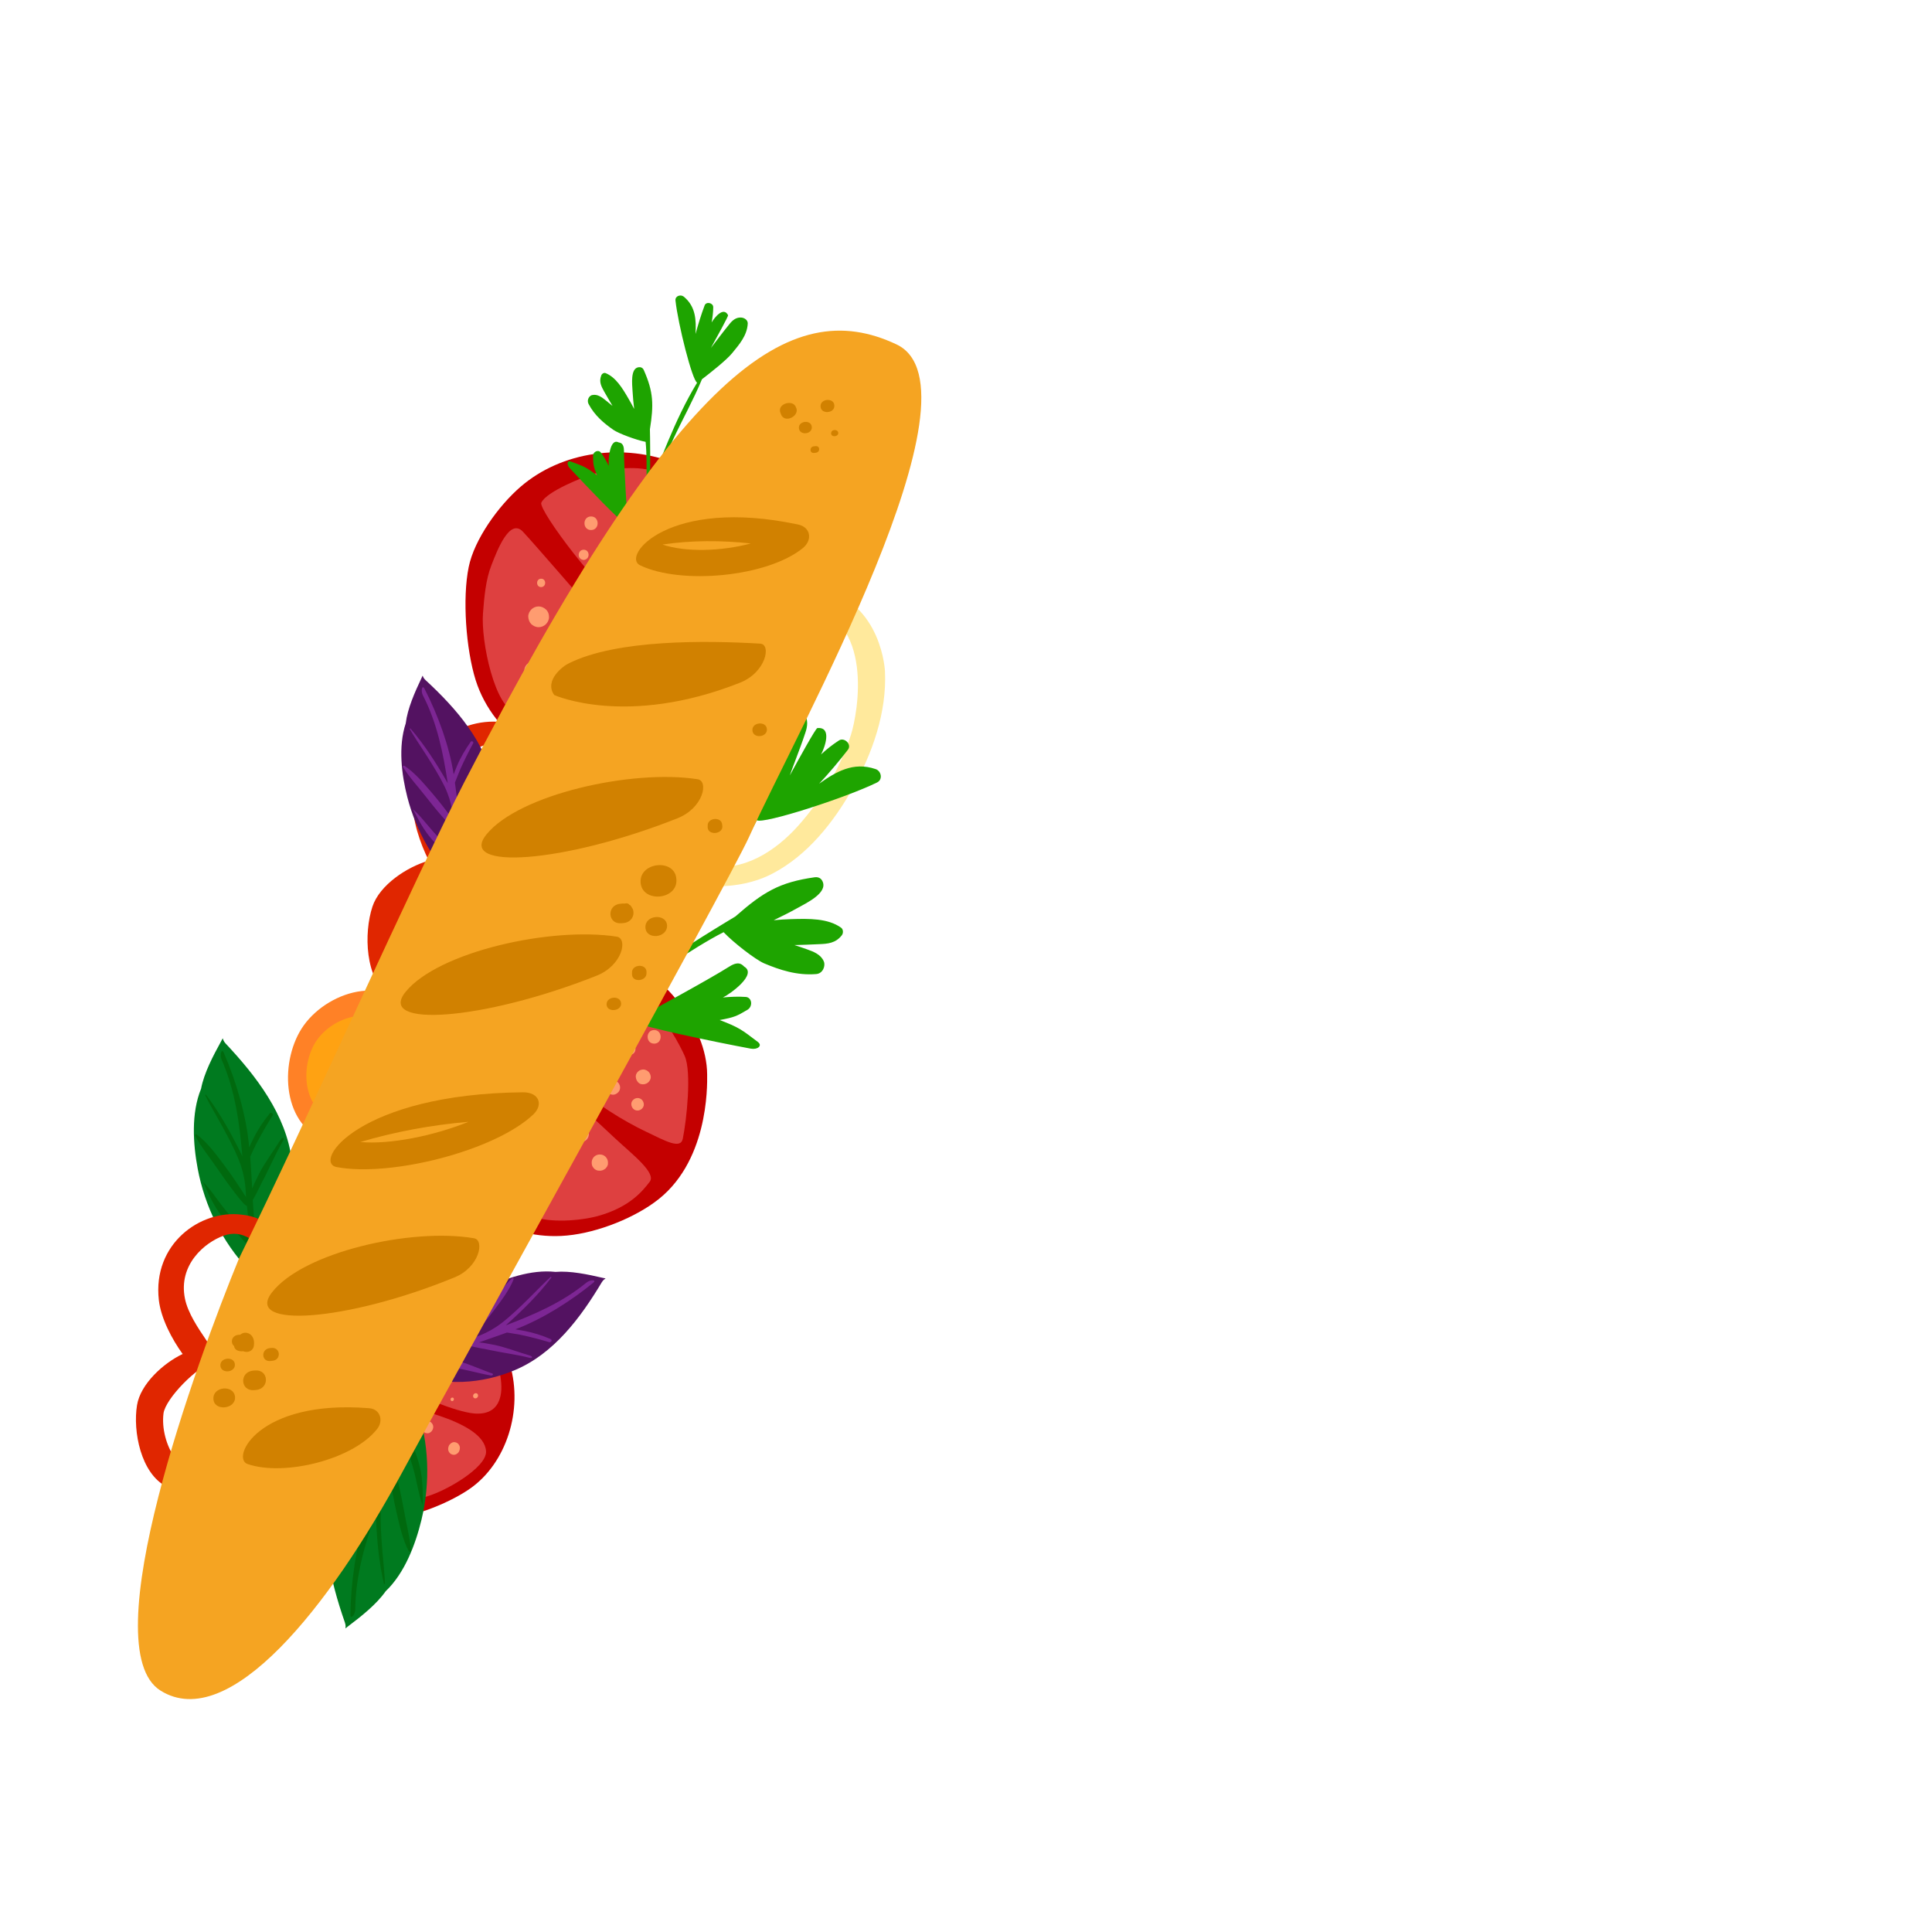 <svg width="900" height="900" viewBox="0 0 900 900" fill="none" xmlns="http://www.w3.org/2000/svg">
<path d="M296.833 393.334C287.667 387.917 276.917 384.667 264.333 386.167C264.333 386 264.25 385.833 264.25 385.667C263.583 375.667 260.75 361.584 256.25 352.584C251.917 344.084 248.667 340.25 239.417 337.5C219.667 331.75 193.667 344.667 192.333 372.75C191.917 381.833 195.667 392.75 199.75 400.917C189.583 403.834 176.833 412.25 173.5 422.333C169.417 434.667 170 456.083 181.583 464.417C217.5 490.333 238.5 454.917 239.417 438.5C249.417 457 267.917 457.334 270.75 458.084C279.917 460.334 288.75 457 296.5 451.25C319.333 434.417 312.417 402.584 296.833 393.334ZM239.083 420.417C239.083 420.417 223.5 460.333 205.75 460.083C189 464.75 181.583 442.334 185.75 428.334C187.833 421.25 206 407.917 214.333 407.167C220.5 406.584 205.917 388.583 205.25 374.083C204.5 356.833 219.417 348.167 228.917 346.334C249.083 342.417 255 377 254.083 391C253.917 393.167 251.833 396.917 254.083 397.167C264.333 398.334 285.083 397.083 292.667 404.417C299 410.417 297.417 422.417 294.667 431C291.75 440 282 446.834 273 445.584C257.917 443.667 239.083 420.417 239.083 420.417Z" fill="#E02600"/>
<path d="M167.833 599C150.833 604.5 136.083 626.667 133.75 646.833C131.417 666.833 139.167 687 153.917 697.5C161.833 703.167 174.583 707.917 183.75 707.083C194.25 706.167 210.25 699.667 219.25 693.25C235.917 681.417 243.75 656.917 237.583 635.75C234.25 624.417 225.917 611.833 217.583 604.667C199.25 588.583 172.167 597.583 167.833 599Z" fill="#C40000"/>
<path d="M138.083 652.083C137.417 659.417 140.417 667.667 143.667 673.5C145.583 676.917 153.333 688.167 157.333 688.75C160 689.167 182.75 657.167 181 653.583C179 649.417 158.5 642.333 150.5 641.917C144 641.583 138.75 644.167 138.083 652.083Z" fill="#DE4040"/>
<path d="M192.583 600.917C185.75 601.583 168.583 604.917 163.5 609.333C160.5 611.917 150.75 621.917 150.5 626.333C150.333 629.25 180.833 645.667 184 643.25C187.667 640.5 192.083 623.833 193.583 615.25C194.917 607.333 196.667 600.583 192.583 600.917Z" fill="#DE4040"/>
<path d="M233.417 648.75C234.333 641.417 230.667 630.166 227.417 624.25C221.417 613.25 214.5 610.166 210.667 608.583C206.917 607 202.667 618 198.583 626.25C193.75 636 189.583 643.667 190.5 645.583C192.333 649.833 212.583 657.666 220.583 658.416C227.167 659.083 232.417 656.667 233.417 648.75Z" fill="#DE4040"/>
<path d="M189.25 658.167C187.667 660.5 170.667 687.667 168.167 692.083C164.75 698.083 176.5 698.917 181.25 699.417C186.5 699.917 192.167 698.583 197.333 697.5C206.417 695.5 227.083 683.667 226.417 675.917C225.833 668.583 215.833 663.25 204.083 659.333C201 658.25 191.25 655.167 189.25 658.167Z" fill="#DE4040"/>
<path d="M181.583 681.167C182 683 184.667 682.167 184.25 680.333C183.833 678.417 181.167 679.25 181.583 681.167Z" fill="#FF9C70"/>
<path d="M186.417 668.917C186.75 670.417 189 669.75 188.667 668.167C188.25 666.667 186.083 667.333 186.417 668.917Z" fill="#FF9C70"/>
<path d="M191.083 676.333C190.667 677.25 190.5 678.167 190.75 679.167C191 680.083 191.583 680.917 192.333 681.333C193.083 681.75 194.083 681.917 194.917 681.667C195.75 681.333 196.583 680.75 197 679.917C197.417 679 197.583 678.083 197.333 677.083C197.083 676.167 196.5 675.333 195.75 674.917C195 674.5 194 674.333 193.167 674.583C192.333 674.917 191.5 675.5 191.083 676.333Z" fill="#FF9C70"/>
<path d="M209.167 673.333C208.833 674.083 208.667 674.833 208.833 675.583C209 676.333 209.5 677 210.083 677.333C210.667 677.667 211.5 677.833 212.167 677.583C212.833 677.333 213.5 676.833 213.833 676.167C214.167 675.417 214.333 674.667 214.167 673.917C214 673.167 213.5 672.5 212.917 672.167C212.333 671.833 211.5 671.667 210.833 671.917C210.167 672.167 209.583 672.667 209.167 673.333Z" fill="#FF9C70"/>
<path d="M196.667 665.667C196.833 666.333 197.333 667 197.833 667.333C198.417 667.667 199.167 667.75 199.833 667.583C201.167 667.083 202.083 665.584 201.75 664.084C201.583 663.417 201.083 662.75 200.583 662.417C200 662.084 199.25 662 198.583 662.167C197.167 662.667 196.25 664.167 196.667 665.667Z" fill="#FF9C70"/>
<path d="M192.833 649.5C193.667 652.833 198.583 651.333 197.75 647.916C196.917 644.583 192 646.083 192.833 649.5Z" fill="#FF9C70"/>
<path d="M209.917 652.083C210.167 653.166 211.667 652.667 211.417 651.583C211.167 650.583 209.667 651.083 209.917 652.083Z" fill="#FF9C70"/>
<path d="M220.417 650.583C220.75 652.083 223 651.417 222.667 649.833C222.333 648.333 220.083 649 220.417 650.583Z" fill="#FF9C70"/>
<path d="M208.417 643.167C208.833 644.917 211.417 644.083 211 642.333C210.583 640.583 208 641.417 208.417 643.167Z" fill="#FF9C70"/>
<path d="M197.417 640.417C197.583 641.167 198.083 641.833 198.75 642.25C199.333 642.583 200.25 642.75 200.917 642.5C202.417 641.917 203.333 640.333 203 638.667C202.833 637.917 202.333 637.25 201.667 636.833C201.083 636.5 200.167 636.333 199.5 636.583C198 637.167 197 638.833 197.417 640.417Z" fill="#FF9C70"/>
<path d="M207 626.667C206 627.334 205.417 628.667 205.5 629.917C205.667 631.084 206.25 632 207.25 632.417C207.75 632.667 208.25 632.667 208.75 632.583C209.333 632.5 210.083 632.167 210.5 631.667C210.5 631.667 210.5 631.584 210.583 631.584C210.917 631.167 211.167 630.75 211.333 630.167C211.417 629.75 211.5 629.334 211.417 628.917C211.333 627.917 210.833 627.167 210 626.584C210 626.584 209.917 626.583 209.917 626.5C209.667 626.417 209.417 626.334 209.25 626.167L208.5 626.083C208.083 626.25 207.417 626.417 207 626.667Z" fill="#FF9C70"/>
<path d="M179.75 630.416C179.667 630.416 179.667 630.5 179.583 630.5C178.917 630.916 178.5 631.666 178.417 632.416C178.333 632.75 178.333 633.083 178.417 633.416C178.5 633.833 178.75 634.25 179 634.583C179 634.666 179.083 634.666 179.083 634.75C179.25 634.916 179.417 635 179.583 635.166C179.75 635.25 180 635.333 180.167 635.416C180.583 635.5 181.083 635.5 181.5 635.416C182.5 635.083 183.25 634.166 183.417 633.083C183.583 632.083 183.167 631.166 182.5 630.583C181.75 629.916 180.667 629.833 179.75 630.416Z" fill="#FF9C70"/>
<path d="M163.917 631.417C164.583 634.25 168.667 632.917 168 630.083C167.333 627.333 163.167 628.667 163.917 631.417Z" fill="#FF9C70"/>
<path d="M157.083 623.75C157.833 627 162.583 625.5 161.833 622.25C161.083 619 156.333 620.5 157.083 623.75Z" fill="#FF9C70"/>
<path d="M172.333 621.083C172.25 621.167 172.25 621.25 172.167 621.333C172.083 621.583 172 621.833 171.917 622C171.917 622.25 171.833 622.5 171.833 622.75C171.833 623.417 172.083 624 172.417 624.5C173 625.333 174.167 625.833 175.167 625.417C176.083 625.083 176.833 624.333 177.083 623.333C177.25 622.667 177.167 622.083 177 621.5C176.833 621 176.417 620.417 175.917 620.167C175.833 620.167 175.75 620.083 175.667 620.083C175.083 619.833 174.5 619.667 173.833 619.917C173.083 620.167 172.667 620.5 172.333 621.083Z" fill="#FF9C70"/>
<path d="M182.417 622.417C182.75 623.667 184 624.5 185.167 624.083C186.333 623.667 187.167 622.333 186.833 621C186.5 619.75 185.25 618.917 184.083 619.333C182.917 619.833 182.083 621.167 182.417 622.417Z" fill="#FF9C70"/>
<path d="M182.75 642.833C183.333 645.333 187 644.167 186.417 641.667C185.75 639.167 182.083 640.333 182.75 642.833Z" fill="#FF9C70"/>
<path d="M175.5 659.917C176.25 663 180.75 661.583 180 658.5C179.25 655.333 174.75 656.75 175.5 659.917Z" fill="#FF9C70"/>
<path d="M168.917 669.583C169.417 671.583 172 671.083 172.25 669.167C172.25 669.083 172.25 669 172.25 668.917C172.25 668.833 172.25 668.75 172.25 668.583V668.5V668.417C172.25 668.333 172.167 668.25 172.167 668.167C172.167 668.083 172.083 668.083 172.083 668C170.917 666.417 168.417 667.583 168.917 669.583Z" fill="#FF9C70"/>
<path d="M157.667 670.417C158.417 673.417 162.75 672 162 669C161.333 666.083 156.917 667.417 157.667 670.417Z" fill="#FF9C70"/>
<path d="M159.167 658.833C159.833 661.666 163.917 660.333 163.25 657.5C162.583 654.666 158.5 656 159.167 658.833Z" fill="#FF9C70"/>
<path d="M168.417 655C168 655.917 168 657.167 168.75 657.917L168.833 658C169.417 658.5 170.25 658.833 171 658.583C171.583 658.333 172.083 658 172.417 657.417C172.75 656.833 172.833 656.167 172.667 655.583C172.5 654.75 171.833 654.167 171.083 653.917H171C170.083 653.5 168.917 654.083 168.417 655Z" fill="#FF9C70"/>
<path d="M156.917 650.166C157.5 652.666 161.167 651.5 160.583 649C160 646.5 156.333 647.666 156.917 650.166Z" fill="#FF9C70"/>
<path d="M362 277.75C361.75 252.917 339.667 225.667 314.917 215.917C290.5 206.25 261.75 210.167 242.5 226.75C232.167 235.667 220.917 251.334 218.333 264.167C215.333 278.75 217.083 302.5 221.583 316.834C229.917 343.25 257.917 361.917 287.25 360.417C303 359.667 322.333 352.334 334.833 343.417C362.5 323.584 362 284 362 277.75Z" fill="#C40000"/>
<path d="M306.5 220C297.417 216.75 285.75 218 277.083 220.584C271.917 222.084 254.583 228.917 252.167 234.167C250.583 237.667 282.083 278.917 287.25 277.75C293.333 276.417 310.5 250.917 314.417 240.167C317.5 231.417 316.25 223.5 306.5 220Z" fill="#DE4040"/>
<path d="M349.5 310.584C351.417 301.167 354.083 276.75 350.5 268.334C348.417 263.417 339.583 246.917 334.083 245.167C330.417 244 297.333 280 299.083 285.084C301.083 290.917 320.5 302.334 330.833 307.167C340.417 311.75 348.333 316.25 349.5 310.584Z" fill="#DE4040"/>
<path d="M272.333 350.333C281.25 353.917 297.083 352.667 305.833 350.25C322.25 345.75 328.917 337.25 332.417 332.667C335.833 328.167 323.667 318.667 314.833 310.583C304.333 300.833 296.333 292.75 293.5 293.25C287.417 294.333 269.333 319.25 265.083 329.833C261.75 338.5 262.75 346.417 272.333 350.333Z" fill="#DE4040"/>
<path d="M278.167 287.333C275.833 284.417 248.167 252.5 243.583 247.667C237.333 241.083 231.5 256.75 229 263.083C226.25 270 225.583 278.167 225 285.583C223.917 298.583 230.583 330.417 240.75 332.083C250.333 333.667 261.167 321.917 270.75 307.167C273.333 303.333 281.167 291.083 278.167 287.333Z" fill="#DE4040"/>
<path d="M252.083 269.583C249.583 269.583 249.583 273.5 252.083 273.5C254.583 273.417 254.583 269.583 252.083 269.583Z" fill="#FF9C70"/>
<path d="M265.667 280.083C263.583 280.083 263.583 283.333 265.667 283.333C267.75 283.333 267.75 280.083 265.667 280.083Z" fill="#FF9C70"/>
<path d="M254.333 283.917C253.417 283.083 252.25 282.5 250.917 282.5C249.667 282.5 248.417 283 247.5 283.917C246.667 284.75 246 286.083 246.083 287.333C246.167 288.583 246.583 289.833 247.5 290.75C248.417 291.583 249.583 292.167 250.917 292.167C252.167 292.167 253.417 291.667 254.333 290.75C255.167 289.917 255.833 288.583 255.75 287.333C255.75 286.083 255.333 284.833 254.333 283.917Z" fill="#FF9C70"/>
<path d="M250.917 309.5C250.167 308.833 249.25 308.333 248.167 308.333C247.167 308.333 246.083 308.75 245.417 309.5C244.75 310.167 244.25 311.25 244.25 312.25C244.333 313.25 244.667 314.333 245.417 315C246.167 315.667 247.083 316.167 248.167 316.167C249.167 316.167 250.25 315.75 250.917 315C251.583 314.333 252.083 313.25 252.083 312.25C252 311.25 251.667 310.25 250.917 309.5Z" fill="#FF9C70"/>
<path d="M265.667 295C264.75 295 263.75 295.417 263.083 296.083C262.417 296.75 261.917 297.75 262 298.667C262.083 300.667 263.667 302.333 265.667 302.333C266.583 302.333 267.583 301.917 268.25 301.25C268.917 300.583 269.417 299.583 269.333 298.667C269.333 296.667 267.75 295 265.667 295Z" fill="#FF9C70"/>
<path d="M287.75 295.083C283.167 295.083 283.167 302.25 287.75 302.25C292.417 302.25 292.417 295.083 287.75 295.083Z" fill="#FF9C70"/>
<path d="M277.583 317.417C276.167 317.417 276.167 319.667 277.583 319.667C279 319.667 279 317.417 277.583 317.417Z" fill="#FF9C70"/>
<path d="M275.333 332.167C273.25 332.167 273.25 335.417 275.333 335.417C277.417 335.417 277.417 332.167 275.333 332.167Z" fill="#FF9C70"/>
<path d="M289.5 318.333C287.083 318.333 287.083 322.083 289.5 322.083C291.917 322.083 291.917 318.333 289.5 318.333Z" fill="#FF9C70"/>
<path d="M297.417 304.333C296.417 304.333 295.333 304.75 294.583 305.5C293.917 306.167 293.333 307.333 293.417 308.333C293.5 310.5 295.167 312.333 297.417 312.333C298.417 312.333 299.5 311.917 300.25 311.167C300.917 310.5 301.5 309.333 301.417 308.333C301.333 306.167 299.667 304.333 297.417 304.333Z" fill="#FF9C70"/>
<path d="M311 321.75C310.583 320.084 309.167 318.917 307.5 318.75C306 318.584 304.583 319.167 303.583 320.334C303.083 320.917 302.833 321.584 302.75 322.334C302.667 323.167 302.75 324.334 303.25 325L303.333 325.084C303.667 325.667 304.167 326.167 304.833 326.584C305.333 326.917 305.833 327.084 306.333 327.084C307.667 327.25 308.833 326.834 309.833 325.917L309.917 325.834C310.167 325.584 310.333 325.25 310.583 325L311 324C311.25 323.334 311.25 322.5 311 321.75Z" fill="#FF9C70"/>
<path d="M317.25 283.5C317.25 283.417 317.25 283.334 317.167 283.25C316.917 282.25 316.167 281.417 315.167 281C314.75 280.75 314.333 280.667 313.833 280.667C313.25 280.667 312.667 280.834 312.083 281.167C312 281.167 311.917 281.25 311.833 281.25C311.583 281.417 311.333 281.667 311.083 281.834C310.917 282.084 310.667 282.334 310.5 282.584C310.167 283.084 310 283.834 310 284.417C310 285.834 310.917 287.167 312.25 287.75C313.417 288.25 314.833 288.084 315.833 287.25C317.167 286.417 317.583 285 317.25 283.5Z" fill="#FF9C70"/>
<path d="M322.333 261.75C318.5 261.75 318.5 267.75 322.333 267.75C326.167 267.667 326.167 261.75 322.333 261.75Z" fill="#FF9C70"/>
<path d="M334.75 255C330.333 255 330.25 261.917 334.75 261.917C339.25 261.917 339.25 255 334.75 255Z" fill="#FF9C70"/>
<path d="M332.083 276.5C332 276.417 331.917 276.334 331.833 276.167C331.583 276 331.333 275.75 331.083 275.584C330.75 275.417 330.5 275.334 330.167 275.167C329.333 274.917 328.417 275 327.667 275.334C326.333 275.917 325.25 277.25 325.333 278.75C325.417 280.084 326.083 281.334 327.167 282C327.917 282.417 328.75 282.584 329.583 282.417C330.333 282.334 331.25 282 331.75 281.417C331.833 281.334 331.917 281.25 332 281.083C332.583 280.417 333 279.667 333 278.75C333 277.917 332.667 277.25 332.083 276.5Z" fill="#FF9C70"/>
<path d="M326.25 289.833C324.583 289.833 322.917 291.334 323 293.084C323.083 294.834 324.417 296.334 326.25 296.334C327.917 296.334 329.583 294.834 329.5 293.084C329.417 291.25 328.083 289.833 326.25 289.833Z" fill="#FF9C70"/>
<path d="M300.25 283.583C296.833 283.583 296.833 288.917 300.25 288.917C303.667 288.917 303.667 283.583 300.25 283.583Z" fill="#FF9C70"/>
<path d="M281.583 268.167C277.333 268.167 277.333 274.75 281.583 274.75C285.833 274.834 285.833 268.167 281.583 268.167Z" fill="#FF9C70"/>
<path d="M271.917 256.083C269.25 256.083 268.75 259.833 271.083 260.667C271.167 260.667 271.25 260.75 271.333 260.75C271.417 260.75 271.583 260.834 271.75 260.834C271.833 260.834 271.833 260.834 271.917 260.834C272 260.834 272 260.834 272.083 260.834C272.25 260.834 272.333 260.834 272.417 260.75C272.5 260.75 272.583 260.667 272.667 260.667C275 259.833 274.583 256.083 271.917 256.083Z" fill="#FF9C70"/>
<path d="M275.333 240.583C271.25 240.583 271.25 246.917 275.333 246.917C279.417 246.917 279.417 240.583 275.333 240.583Z" fill="#FF9C70"/>
<path d="M289.5 246.417C285.667 246.417 285.667 252.417 289.5 252.417C293.333 252.417 293.333 246.417 289.5 246.417Z" fill="#FF9C70"/>
<path d="M290.583 260.25C289.583 259.333 288 259 286.75 259.75C286.667 259.75 286.667 259.833 286.583 259.833C285.667 260.417 284.917 261.417 285 262.583C285 263.417 285.333 264.25 285.917 264.833C286.5 265.417 287.333 265.75 288.167 265.75C289.333 265.75 290.25 265.083 290.917 264.167C290.917 264.083 291 264.083 291 264C291.833 262.917 291.583 261.083 290.583 260.25Z" fill="#FF9C70"/>
<path d="M301.333 246.167C297.917 246.167 297.917 251.5 301.333 251.5C304.833 251.5 304.833 246.167 301.333 246.167Z" fill="#FF9C70"/>
<path d="M329.417 500.5C329.25 477.917 309.083 453.083 286.583 444.25C264.333 435.5 238.167 439 220.667 454.167C211.25 462.333 201.083 476.5 198.667 488.167C195.917 501.417 197.5 523.083 201.667 536.083C209.25 560.167 234.75 577.083 261.417 575.75C275.75 575.083 293.333 568.417 304.667 560.25C330 542.25 329.5 506.167 329.417 500.5Z" fill="#C40000"/>
<path d="M278.917 447.917C270.667 444.917 260.083 446.083 252.083 448.417C247.417 449.75 231.583 456 229.417 460.75C228 463.917 256.583 501.5 261.333 500.417C266.833 499.167 282.5 476 286 466.25C289 458.333 287.833 451.167 278.917 447.917Z" fill="#DE4040"/>
<path d="M318.083 530.417C319.833 521.834 322.25 499.584 319 492C317.083 487.5 309.083 472.5 304.083 470.917C300.75 469.834 270.667 502.584 272.25 507.167C274.083 512.5 291.667 522.834 301.083 527.25C309.833 531.417 317.083 535.584 318.083 530.417Z" fill="#DE4040"/>
<path d="M247.917 566.583C256.083 569.833 270.417 568.666 278.417 566.5C293.333 562.416 299.417 554.75 302.667 550.5C305.833 546.416 294.667 537.833 286.667 530.416C277.083 521.583 269.833 514.166 267.25 514.666C261.667 515.666 245.25 538.333 241.417 548C238.25 555.75 239.167 563 247.917 566.583Z" fill="#DE4040"/>
<path d="M253.167 509.25C251 506.584 225.833 477.584 221.75 473.167C216.083 467.167 210.75 481.417 208.5 487.167C206 493.5 205.417 500.917 204.833 507.584C203.833 519.417 209.917 548.334 219.167 549.917C227.833 551.334 237.75 540.667 246.5 527.25C248.75 523.75 255.917 512.584 253.167 509.25Z" fill="#DE4040"/>
<path d="M229.5 493.083C227.25 493.083 227.25 496.667 229.5 496.667C231.75 496.583 231.75 493.083 229.5 493.083Z" fill="#FF9C70"/>
<path d="M241.833 502.583C239.917 502.583 239.917 505.584 241.833 505.584C243.75 505.584 243.75 502.583 241.833 502.583Z" fill="#FF9C70"/>
<path d="M231.583 506.167C230.75 505.417 229.667 504.917 228.5 504.917C227.417 504.917 226.167 505.417 225.417 506.167C224.667 506.917 224.083 508.167 224.167 509.25C224.25 510.417 224.583 511.584 225.417 512.334C226.25 513.084 227.333 513.584 228.5 513.584C229.583 513.584 230.833 513.084 231.583 512.334C232.333 511.584 232.917 510.334 232.833 509.25C232.75 508.167 232.417 506.917 231.583 506.167Z" fill="#FF9C70"/>
<path d="M228.417 529.417C227.75 528.75 226.833 528.417 225.917 528.417C225 528.417 224.083 528.833 223.417 529.417C222.833 530 222.333 531.083 222.417 531.917C222.417 532.833 222.75 533.75 223.417 534.417C224.083 535.083 225 535.417 225.917 535.417C226.833 535.417 227.75 535 228.417 534.417C229 533.833 229.5 532.75 229.417 531.917C229.417 531 229.083 530.083 228.417 529.417Z" fill="#FF9C70"/>
<path d="M241.833 516.167C241 516.167 240.083 516.584 239.417 517.167C238.833 517.75 238.417 518.75 238.417 519.584C238.5 521.417 239.917 522.917 241.75 522.917C242.583 522.917 243.5 522.5 244.167 521.917C244.75 521.334 245.167 520.334 245.167 519.5C245.167 517.75 243.75 516.167 241.833 516.167Z" fill="#FF9C70"/>
<path d="M261.917 516.333C257.75 516.333 257.75 522.834 261.917 522.834C266.167 522.834 266.167 516.333 261.917 516.333Z" fill="#FF9C70"/>
<path d="M252.667 536.583C251.333 536.583 251.333 538.583 252.667 538.583C254 538.583 254 536.583 252.667 536.583Z" fill="#FF9C70"/>
<path d="M250.583 550C248.667 550 248.667 553 250.583 553C252.5 553 252.5 550 250.583 550Z" fill="#FF9C70"/>
<path d="M263.5 537.417C261.333 537.417 261.333 540.834 263.5 540.834C265.667 540.834 265.667 537.417 263.5 537.417Z" fill="#FF9C70"/>
<path d="M270.667 524.667C269.75 524.667 268.75 525.083 268.083 525.75C267.417 526.417 267 527.417 267 528.333C267.083 530.333 268.583 532 270.667 532C271.583 532 272.583 531.583 273.25 530.917C273.917 530.25 274.333 529.25 274.333 528.333C274.25 526.333 272.75 524.667 270.667 524.667Z" fill="#FF9C70"/>
<path d="M283.083 540.583C282.667 539.083 281.417 538 279.917 537.833C278.583 537.667 277.25 538.166 276.417 539.25C276 539.833 275.75 540.416 275.667 541.083C275.583 541.833 275.667 542.833 276.083 543.5C276.083 543.5 276.083 543.583 276.167 543.583C276.5 544.166 276.917 544.583 277.5 544.917C277.917 545.167 278.417 545.333 278.917 545.333C280.167 545.5 281.167 545.083 282.083 544.333L282.167 544.25C282.333 544 282.583 543.75 282.75 543.5L283.167 542.583C283.25 542 283.25 541.166 283.083 540.583Z" fill="#FF9C70"/>
<path d="M288.75 505.75C288.75 505.667 288.75 505.584 288.667 505.584C288.417 504.667 287.75 503.917 286.833 503.583C286.5 503.417 286.083 503.333 285.667 503.333C285.083 503.333 284.583 503.5 284.083 503.75C284 503.75 283.917 503.833 283.833 503.833C283.583 504 283.417 504.167 283.167 504.334C283 504.584 282.833 504.75 282.667 505C282.417 505.5 282.25 506.083 282.25 506.667C282.25 508 283.083 509.167 284.25 509.667C285.333 510.167 286.583 510 287.5 509.25C288.667 508.417 289.083 507.084 288.75 505.75Z" fill="#FF9C70"/>
<path d="M293.417 485.917C289.917 485.917 289.917 491.333 293.417 491.333C296.917 491.333 296.917 485.917 293.417 485.917Z" fill="#FF9C70"/>
<path d="M304.75 479.833C300.667 479.833 300.667 486.167 304.75 486.167C308.75 486.167 308.75 479.833 304.75 479.833Z" fill="#FF9C70"/>
<path d="M302.25 499.417C302.167 499.334 302.083 499.25 302 499.167C301.75 499 301.5 498.834 301.333 498.667C301.083 498.584 300.75 498.417 300.5 498.334C299.75 498.084 298.917 498.25 298.25 498.5C297.083 499 296.083 500.25 296.167 501.667C296.25 502.834 296.833 504 297.833 504.667C298.5 505.084 299.25 505.167 300 505.084C300.667 505 301.5 504.667 302 504.167C302.083 504.084 302.167 504 302.25 503.917C302.75 503.334 303.167 502.584 303.167 501.75C303.083 500.667 302.75 500 302.25 499.417Z" fill="#FF9C70"/>
<path d="M297 511.5C295.5 511.5 294 512.833 294.083 514.417C294.167 516 295.333 517.333 297 517.333C298.5 517.333 300 516 299.917 514.417C299.833 512.833 298.667 511.5 297 511.5Z" fill="#FF9C70"/>
<path d="M273.25 505.833C270.167 505.833 270.083 510.667 273.25 510.667C276.417 510.667 276.417 505.833 273.25 505.833Z" fill="#FF9C70"/>
<path d="M256.25 491.833C252.417 491.833 252.333 497.834 256.25 497.834C260.167 497.834 260.167 491.833 256.25 491.833Z" fill="#FF9C70"/>
<path d="M247.5 480.833C245.083 480.833 244.667 484.167 246.75 485C246.833 485 246.917 485.083 247 485.083C247.083 485.083 247.25 485.167 247.333 485.167C247.417 485.167 247.417 485.167 247.5 485.167C247.583 485.167 247.583 485.167 247.667 485.167C247.75 485.167 247.917 485.167 248 485.083C248.083 485.083 248.167 485 248.25 485C250.333 484.167 250 480.833 247.5 480.833Z" fill="#FF9C70"/>
<path d="M250.583 466.667C246.833 466.667 246.833 472.5 250.583 472.5C254.333 472.5 254.333 466.667 250.583 466.667Z" fill="#FF9C70"/>
<path d="M263.5 472C260 472 260 477.417 263.5 477.417C267 477.417 267 472 263.5 472Z" fill="#FF9C70"/>
<path d="M264.5 484.584C263.583 483.75 262.083 483.417 261 484.167L260.917 484.25C260.083 484.833 259.417 485.667 259.5 486.75C259.5 487.5 259.833 488.25 260.333 488.833C260.833 489.333 261.667 489.667 262.417 489.667C263.5 489.667 264.333 489.084 264.917 488.25L265 488.167C265.583 487 265.417 485.417 264.5 484.584Z" fill="#FF9C70"/>
<path d="M274.333 471.833C271.25 471.833 271.167 476.667 274.333 476.667C277.417 476.667 277.417 471.833 274.333 471.833Z" fill="#FF9C70"/>
<path d="M412.25 312.75C412.083 309 408.833 276.5 376.417 273.167C366.417 272.167 350.25 276.25 329 292.417C313.583 304.167 299.833 326.25 295.083 345.334C292.583 355.334 286.167 390.417 305.75 404.584C320.667 415.334 344.667 415.084 360.083 406.834C376.083 398.417 388.167 383.25 396.917 367.75C406.333 351.25 413.167 331.834 412.25 312.75ZM396.417 342.25C391.417 357.834 382.75 372.417 371.833 384.667C361.5 396.25 346.083 406.584 329.75 403.084C313.5 399.584 301.5 381.917 301.917 366.834C303 319.5 346.667 288.417 358.333 285.334C363.417 284 369.083 282.25 374.667 281.667C407.75 287.834 399.583 332.334 396.417 342.25Z" fill="#FFE99C"/>
<path d="M141.5 477.667C130.333 493.25 130.667 523.167 151.25 531.25C152.917 531.917 179.167 541.083 194.583 509.417C199.083 500.25 197.667 485.667 193.583 476C183.667 452.583 153.667 460.667 141.5 477.667Z" fill="#FF8126"/>
<path d="M147.75 484.333C140.083 495 140.333 515.5 154.417 521C155.5 521.417 173.5 527.75 184.083 506.083C187.167 499.833 186.167 489.833 183.417 483.167C176.583 467.167 156.083 472.667 147.75 484.333Z" fill="#FFA212"/>
<path d="M383.75 447.833C382.417 444.667 379.083 443.333 375.75 442.167C373.833 441.5 371.917 440.833 370.083 440.25C373.833 440.167 377.667 440 381.417 439.833C385.583 439.667 389.25 439.417 392.167 435.667C393 434.5 392.75 432.833 391.833 432.167C385.667 427.75 376.917 427.917 368.583 428.167C365.833 428.25 363.167 428.417 360.417 428.667C364.083 426.917 367.75 425.083 371.333 423.083C375.5 420.75 385.5 416.083 383.25 410.75C382.667 409.333 381.5 408.417 379.5 408.667C363.083 411 355.583 415.5 342.583 426.917C342.5 427 313.583 444.167 305.75 451.083C313 442.5 322.25 430.167 328.667 421C337.333 408.667 345.75 395.583 352.583 382.083C355.417 384.083 394 371.667 408.583 364.5C411.417 363.083 410.5 359.083 407.833 358.25C397.5 354.75 389.417 359.5 381.583 365.083C386.333 360 390.75 354.75 395 349.25C396.917 346.75 393.333 343.333 390.833 344.917C387.75 346.917 385 349.083 382.417 351.5C382.5 351.417 382.5 351.333 382.583 351.25C384.167 348.25 387.75 338.5 380.75 339.167C380 339.25 372.083 353.583 367.917 361.25C368.667 359.167 369.417 357 370.25 354.917C371.917 350.417 373.667 345.917 375.167 341.333C376.167 338.417 376.583 335.25 374.667 332.583C373.417 330.75 370.667 329.25 368.5 330.833C361.75 335.75 359.417 343.417 356.917 351C354.917 357.083 353.417 371.417 352.833 378.167C343.833 390.833 336.333 404.667 327.917 417.667C321.667 427.25 310.25 442.583 303.083 451.417C306.083 445.417 312.583 432.417 312.5 426.5C315.917 422.25 322.25 407 322.833 402C323.75 394.083 324.167 385.667 321 377.167C319.833 374 316 373.667 314.167 375.167C311.5 377.333 311.167 380.833 310.917 384.417C310.833 386.417 310.75 388.417 310.667 390.417C309.5 386.833 308.333 383.25 307.167 379.583C305.833 375.583 304.667 372.167 300.167 370.417C298.833 369.917 297.333 370.583 296.917 371.75C294.417 378.833 296.917 387.25 299.5 395.25C300.333 397.833 301.25 400.417 302.25 403C299.583 399.917 296.75 396.917 293.917 394C290.5 390.583 283.25 382.333 278.833 385.917C277.667 386.917 277.083 388.25 277.833 390.083C284.583 405.167 296.417 418.167 310.917 427.583C311.167 427.75 311.417 427.667 311.667 427.417C310 432.167 308.333 437 306 441.5C303.667 446.083 298 456.333 298.833 456.333C298.25 457 297.667 457.583 297.083 458.25C274.667 482 247.667 499.833 221 518.25C219.583 519.167 220.917 521.5 222.25 520.583C239.667 508.583 257.167 496.167 273.5 482.5C278.25 481.167 282.833 479.583 287.667 478.417C290.75 477.667 293.917 477.083 297.083 476.417C297.25 477.917 333.083 485.417 349.75 488.5C352.833 489.083 355.333 487.167 353.083 485.417C345.5 479.667 344.417 478.667 335.25 475.167C342.083 473.917 343.25 473.333 348.167 470.417C350.833 468.833 350.333 464.667 347.417 464.417C343.833 464.167 340.25 464.333 336.667 464.667C336.75 464.667 336.833 464.583 336.917 464.583C340 463.083 352.833 454 346.75 450.333C346.167 450 344.667 447.167 339.917 450.167C330.083 456.417 298.833 473.333 297.25 474.167C287.917 475.5 284.417 475.417 277.083 479.333C284.417 473 291.583 466.333 298.25 459.25C298.833 458.667 299.333 458.083 299.917 457.5C300.167 457.667 322.667 441.5 337.083 434.25C341.833 439.25 351.917 447 355.917 448.75C363.25 451.833 371.25 454.5 380.25 453.75C383.333 453.5 384.667 449.917 383.75 447.833Z" fill="#1EA400"/>
<path d="M274.167 188.167C277 193.583 281.333 197.167 285.75 200.25C288.167 201.917 296.167 204.917 300.75 205.833C301.833 216.667 300.667 235.333 300.833 235.333C300.667 235.833 300.583 236.417 300.417 236.917C298.833 243.25 297.583 249.667 296.583 256.167C296.167 250.583 294.917 248.667 292.333 242.833C292.25 241.583 290.667 217.75 290.667 209.917C290.667 206.083 288.583 206.25 288.167 206.083C283.917 203.917 283.333 214.5 283.583 216.833C283.583 216.917 283.583 217 283.583 217C282.5 214.833 281.333 212.75 279.917 210.833C278.75 209.25 276.167 210.417 276.25 212.5C276.333 216.333 276.417 217.25 278.167 221.5C272.917 217.5 272 217.25 265.917 215C264.167 214.333 263.917 216.417 265.333 218C273.083 226.417 290.167 244.167 291.083 243.667C291.833 245.667 292.667 247.667 293.333 249.75C294.417 252.917 295.167 256.083 296.083 259.25C294.083 273.417 293.333 287.917 292.667 302.083C292.583 303.25 294.417 303.083 294.417 302C295.333 280.167 295.833 258.417 301.333 237.083C301.5 236.5 301.667 236 301.75 235.417C302.083 235.833 305.833 229 307.667 226C309.417 223.083 311.5 220.417 313.667 217.75C313.667 218 313.75 218.167 313.833 218.25C324.417 223.167 336 225.25 347.083 223.667C348.417 223.5 349 222.667 349.083 221.667C349.583 217.833 342.25 216.667 339.083 215.917C336.417 215.333 333.667 214.75 331 214.333C332.833 214 334.583 213.583 336.417 213.167C341.917 211.75 347.583 210.167 350.75 206.25C351.25 205.667 351.083 204.5 350.333 203.917C347.75 202 345.333 202.5 342.583 203.25C340.083 203.833 337.667 204.5 335.167 205.167C336.25 204.417 337.417 203.667 338.5 202.833C340.417 201.417 342.333 200 342.583 197.667C342.75 196.167 341.25 194.083 339 194.5C333 195.75 328.333 198.917 324.167 202.333C321.5 204.5 315.083 213.5 313.917 217C310.5 219 305.417 227.417 303.083 231.25C305.583 224 310.167 212 313.417 205C317.833 195.5 323 186.333 327 176.667C330.583 173.917 338.25 167.917 341 164.583C344.417 160.417 348 156.333 348.333 150.75C348.417 149 346.583 147.917 345.083 147.917C342.917 147.833 341.25 149.167 339.917 150.833C337.833 153.333 335.917 155.917 333.917 158.5C333 159.667 332.083 160.917 331.167 162.083C334 156.917 339.333 147.333 339.167 146.833C337 142.583 332.75 148.083 331.583 150.083C331.583 150.167 331.5 150.167 331.5 150.25C331.917 147.917 332.25 145.5 332.25 143.083C332.25 141.083 329 140.333 328.25 142.25C326.583 146.667 325.25 151.083 324 155.583C324.333 149.083 324.167 142.833 318.5 138.167C317 137 314.417 137.917 314.667 140C315.833 150.917 322.5 177.333 324.75 178.25C319.417 187 315 196.5 311.083 205.833C308.167 212.75 304.417 222.5 302.167 229.667C303.333 222.75 302.75 200.083 302.75 200C304.583 188.5 304.417 182.583 299.917 172.417C299.417 171.25 298.417 170.917 297.417 171.083C293.583 171.667 294.5 179.083 294.667 182.25C294.833 185 295.083 187.75 295.417 190.5C294.583 188.833 293.667 187.25 292.75 185.667C289.917 180.75 286.833 175.75 282.167 173.833C281.417 173.5 280.417 174 280.083 174.917C278.917 177.917 280.167 180.083 281.5 182.5C282.75 184.75 284.083 186.917 285.333 189.083C284.25 188.25 283.25 187.333 282.167 186.5C280.333 185 278.333 183.583 276.083 184C274.667 184.083 273.167 186.167 274.167 188.167Z" fill="#1EA400"/>
<path d="M280.333 597.333C281.75 595 283.25 595.833 280.667 595.25C273.833 593.666 265.667 591.916 258.75 592.5C247.417 591.25 235 595.666 225.333 600.416C210.583 607.75 197.833 619.166 189.333 633.333C188.667 634.5 188.417 635.833 188.75 637.083C183.833 638.666 177.417 640 171.583 644.916C169.917 646.333 171.75 646.916 173.833 645.75C177.083 644 184.167 641.083 190.583 639.416C190.833 639.5 191 639.666 191.25 639.75C206.833 645.833 224.5 644.75 239.833 638.25C257.917 630.666 270.417 613.916 280.333 597.333Z" fill="#531261"/>
<path d="M256.584 623.833C252.584 622.083 248.584 620.833 244.334 620C243 619.75 241.583 619.5 240.083 619.25C252.667 614.5 265.833 606.166 276.333 597.583C278.167 596.083 275 596 273.167 597.5C261.917 606.75 248.917 612.333 235.584 617.416C243.25 610.583 250.667 603.333 256.834 595.166C257 595 256.667 594.666 256.5 594.833C251.833 599 242 609.916 233.667 616.333C226.667 621.666 220.75 623 219.083 623.666C222.917 619.5 226.5 615.166 229.917 610.666C233.333 606.083 237.083 601.333 239.25 596C239.417 595.583 238.834 595.166 238.5 595.5C234.417 599.416 231.167 604.083 227.584 608.416C223.667 613.083 214.584 624.5 215.584 625.083C211.417 626.75 207.25 628.5 203.25 630.5C205.25 627.166 206.834 623.666 208.834 620.333C212.75 613.833 217.75 608.833 220.167 604.333C220.334 604 220.083 604.25 216.917 606.916C212.75 610.333 209 614.25 206.25 618.916C203.417 623.666 200.5 628.25 197.333 632.75C197.083 633.083 197 633.416 197 633.75C194.417 635.166 187.083 637.583 184.583 639.25C184.5 639.25 184.5 639.25 184.583 639.25C187.167 638 185.167 640.5 187.75 639.416C188.25 640.083 198.667 636 199.417 635.75C200.75 636.416 202.417 636.416 203.917 636.5C206.334 636.666 208.75 636.833 211.167 637.166C216 637.666 223.917 640 228.667 640.75C229.417 640.916 230.084 640.166 229.334 639.833C224.417 638.166 216.167 634.333 211.083 633.5C208.917 633.166 205.167 632.5 202.25 633C207.667 630.833 213.167 628.833 218.667 626.916C222.083 627.833 225.667 628.333 229.083 629.083C233.833 630.083 241.917 631.25 246.584 632.5C248.25 632.916 248.333 631.833 246.667 631.416C242.083 630.083 235 627.416 230.25 626.5C228 626.083 225.583 625.583 223.167 625.333C226.75 624.083 230.334 622.833 233.834 621.583C234.584 621.333 235.417 621 236.167 620.75C238.417 621.166 240.75 621.416 243 621.916C247.333 622.833 251.667 624 255.917 625.25C256.917 625.333 257.334 624.166 256.584 623.833Z" fill="#7D2694"/>
<path d="M198.25 316.833C196.25 315 197.417 313.666 196.25 316.083C193.25 322.416 189.833 330.083 189 337C185.417 347.833 187.083 360.916 189.75 371.333C193.833 387.25 202.333 402.166 214.333 413.416C215.333 414.333 216.583 414.833 217.833 414.75C218.333 419.916 218.333 426.417 221.917 433.25C222.917 435.25 223.917 433.5 223.25 431.25C222.167 427.666 220.833 420.166 220.583 413.5C220.75 413.333 220.917 413.166 221.083 412.916C230.25 398.916 232.917 381.416 229.833 365.083C226.25 345.666 212.5 330 198.25 316.833Z" fill="#531261"/>
<path d="M219.25 345.583C216.75 349.166 214.583 352.75 212.917 356.75C212.417 358 211.833 359.333 211.333 360.75C209.333 347.5 203.917 332.833 197.75 320.833C196.667 318.75 195.917 321.833 197 323.916C203.667 336.833 206.417 350.75 208.583 364.833C203.5 355.916 197.917 347.166 191.25 339.416C191.083 339.25 190.75 339.416 190.917 339.666C194 345.166 202.583 357 207.167 366.5C210.917 374.416 211 380.5 211.25 382.25C208 377.666 204.5 373.166 200.833 368.916C197.083 364.583 193.167 359.916 188.417 356.75C188.083 356.5 187.5 356.916 187.75 357.333C190.667 362.083 194.667 366.333 198.083 370.75C201.833 375.583 211.083 386.833 211.917 386C212.667 390.416 213.5 394.833 214.583 399.166C211.75 396.5 208.667 394.166 205.833 391.583C200.333 386.416 196.417 380.416 192.583 377.166C192.25 376.916 192.5 377.166 194.417 380.833C196.917 385.583 199.917 390.166 203.917 393.833C207.917 397.583 211.833 401.416 215.583 405.416C215.833 405.75 216.167 405.833 216.5 405.916C217.333 408.75 218.167 416.416 219.25 419.166C219.25 419.25 219.25 419.25 219.25 419.166C218.583 416.416 220.583 418.916 220.083 416.083C220.833 415.75 219 404.666 218.917 403.916C219.917 402.75 220.167 401.166 220.583 399.666C221.25 397.333 221.917 395 222.75 392.75C224.25 388.166 228.167 380.833 229.917 376.333C230.167 375.583 229.583 374.833 229.167 375.5C226.583 379.916 221 387.166 219.167 392C218.417 394.083 216.917 397.5 216.75 400.5C215.75 394.75 215 388.916 214.25 383.166C215.917 380 217.083 376.583 218.5 373.416C220.5 368.916 223.25 361.333 225.5 357C226.25 355.5 225.25 355.166 224.417 356.666C222.167 360.916 218.083 367.25 216.25 371.666C215.333 373.833 214.417 376.083 213.667 378.333C213.167 374.583 212.75 370.833 212.25 367.083C212.167 366.25 212 365.416 211.917 364.583C212.833 362.416 213.583 360.25 214.5 358.166C216.333 354.083 218.333 350.083 220.417 346.25C220.75 345.583 219.75 344.916 219.25 345.583Z" fill="#7D2694"/>
<path d="M105.083 486.083C103.083 483.916 104.417 482.583 103 485.083C99.333 491.75 95.083 499.75 93.667 507.166C89 518.583 89.917 532.833 92.083 544.333C95.333 561.833 103.5 578.5 115.75 591.5C116.75 592.583 118.083 593.166 119.417 593.166C119.583 598.75 119.167 605.833 122.5 613.416C123.5 615.583 124.583 613.833 124.083 611.333C123.167 607.416 122.25 599.167 122.5 592C122.667 591.833 122.833 591.583 123.083 591.416C134 576.916 138.083 558.25 135.917 540.416C133.25 519.25 119.417 501.333 105.083 486.083Z" fill="#007A1F"/>
<path d="M125.667 518.667C122.667 522.333 120.167 526.083 118.083 530.333C117.417 531.667 116.667 533.083 116.083 534.5C114.833 520 110.083 503.833 104.25 490.417C103.25 488.083 102.25 491.333 103.25 493.667C109.583 508.083 111.583 523.333 112.917 538.667C108.083 528.667 102.667 518.833 96 510C95.833 509.75 95.5 510 95.583 510.25C98.583 516.417 107 529.75 111.25 540.333C114.75 549.167 114.417 555.667 114.583 557.667C111.333 552.5 107.917 547.417 104.25 542.5C100.5 537.583 96.667 532.25 91.667 528.5C91.25 528.167 90.667 528.667 90.917 529.083C93.75 534.417 97.75 539.25 101.167 544.25C104.833 549.666 114.083 562.5 115 561.667C115.5 566.5 116.167 571.333 117 576.083C114.167 573 110.917 570.333 108.083 567.25C102.5 561.25 98.75 554.583 94.75 550.75C94.417 550.417 94.667 550.75 96.5 554.833C98.917 560.167 101.833 565.25 105.833 569.5C109.917 573.833 113.833 578.25 117.667 582.833C117.917 583.167 118.25 583.333 118.583 583.5C119.333 586.583 119.583 595 120.667 598C120.667 598.083 120.667 598.083 120.667 598C120.167 594.916 122.167 597.75 121.75 594.75C122.583 594.417 121.417 582.417 121.417 581.5C122.5 580.333 123 578.583 123.5 577.083C124.417 574.583 125.333 572.167 126.25 569.75C128.25 564.917 132.917 557.333 135.167 552.583C135.5 551.833 134.917 550.917 134.417 551.667C131.25 556.25 124.75 563.75 122.417 568.833C121.417 571 119.583 574.667 119.25 577.917C118.583 571.667 118.167 565.333 117.75 559C119.75 555.75 121.25 552.083 123.083 548.75C125.5 544.083 129.083 536.083 131.833 531.5C132.75 529.917 131.667 529.417 130.667 531C127.917 535.417 123.083 542 120.75 546.667C119.667 548.917 118.417 551.25 117.5 553.667C117.25 549.583 117 545.5 116.75 541.417C116.667 540.5 116.583 539.583 116.583 538.75C117.667 536.5 118.667 534.167 119.833 532C122.083 527.75 124.5 523.583 127.083 519.5C127.333 518.75 126.25 517.917 125.667 518.667Z" fill="#00690E"/>
<path d="M160.667 755.833C161.667 758.667 159.833 759.333 162.167 757.583C168.25 753 175.333 747.417 179.667 741.25C188.583 732.75 193.583 719.333 196.333 708C200.5 690.667 199.917 672.167 194.083 655.333C193.583 653.917 192.583 652.833 191.417 652.25C193.5 647.083 196.833 640.833 196.833 632.5C196.833 630.083 195.083 631.25 194.583 633.75C193.75 637.75 191.25 645.583 188.167 652C187.917 652.083 187.667 652.167 187.417 652.333C171.5 661.083 160.167 676.417 154.833 693.667C148.583 714 153.75 736 160.667 755.833Z" fill="#007A1F"/>
<path d="M155.167 717.583C159.333 715.5 163.25 713.083 166.917 710.083C168.083 709.167 169.333 708.167 170.5 707.083C165.667 720.833 163.417 737.5 163.25 752.167C163.25 754.667 165.5 752.167 165.5 749.667C165.667 733.917 170 719.25 175.083 704.667C175.417 715.75 176.333 727 178.833 737.75C178.917 738 179.333 738 179.333 737.667C179.167 730.833 176.917 715.167 177.417 703.75C177.833 694.25 180.833 688.417 181.5 686.583C182.333 692.667 183.333 698.667 184.75 704.667C186.167 710.667 187.5 717.083 190.417 722.583C190.667 723 191.417 722.833 191.417 722.333C191 716.25 189.333 710.25 188.333 704.333C187.167 697.833 184 682.417 182.833 682.75C184.333 678.167 185.75 673.5 186.917 668.75C188.25 672.75 190.083 676.5 191.417 680.5C194.083 688.25 194.75 695.917 196.833 701C197 701.417 196.917 701 196.917 696.5C196.917 690.667 196.333 684.833 194.417 679.25C192.5 673.667 190.667 668 189.167 662.25C189.083 661.833 188.833 661.5 188.583 661.25C189.167 658.167 192.333 650.333 192.667 647.167C192.667 647.083 192.667 647.083 192.667 647.167C191.917 650.167 191.25 646.75 190.333 649.75C189.5 649.75 185.583 661.167 185.25 661.917C183.75 662.5 182.667 663.917 181.5 665.083C179.667 667 177.833 668.833 175.917 670.667C172.167 674.333 164.75 679.25 160.75 682.75C160.083 683.333 160.25 684.333 161 683.917C165.75 681 174.75 676.833 179 673.167C180.833 671.583 183.917 669 185.583 666.25C183.583 672.25 181.417 678.167 179.167 684.083C176 686.25 173.083 688.917 170.167 691.25C166 694.5 159.5 700.333 155.167 703.417C153.667 704.5 154.5 705.333 156 704.333C160.25 701.417 167.417 697.417 171.417 694.167C173.333 692.583 175.417 690.917 177.333 689.083C175.917 692.917 174.417 696.75 173 700.583C172.667 701.417 172.417 702.25 172.083 703.083C170.167 704.667 168.333 706.417 166.417 707.917C162.667 710.833 158.667 713.667 154.667 716.333C153.667 716.833 154.333 718.083 155.167 717.583Z" fill="#00690E"/>
<path d="M174.417 609.167C165.083 605.5 154.583 604.083 143.083 607.333C143 607.167 143 607.083 142.917 606.917C140.833 597.75 136.083 585 130.5 577.333C125.167 570.083 121.667 566.917 112.583 565.833C93.333 563.417 71 579.417 74 605.667C75 614.167 80.083 623.833 85.083 630.75C76.083 635 65.417 644.75 63.833 654.583C61.833 666.667 65.583 686.5 77.667 692.583C115 711.333 129.25 675.167 127.667 659.833C139.75 675.583 157.083 673.167 159.75 673.333C168.667 674.083 176.333 669.583 182.75 663.083C201.5 644.083 190.333 615.417 174.417 609.167ZM124.667 643.083C124.667 643.083 116.167 682.583 99.5 685C84.667 691.833 74.417 672.083 76.167 658.417C77.083 651.5 92 636.333 99.583 634.417C105.25 633 88.917 618.417 86.167 605C82.917 589.083 95.5 578.75 104.083 575.667C122.25 569 132.917 600.333 134.167 613.5C134.333 615.5 132.917 619.333 135.083 619.25C144.75 618.833 164 614.583 172.167 620.167C178.917 624.833 179.25 636.167 178 644.583C176.667 653.417 168.583 661.167 160 661.417C145.75 661.833 124.667 643.083 124.667 643.083Z" fill="#E02600"/>
<path d="M74.833 787.583C42.833 767.75 91.75 634 111.333 586.25C143.917 519.917 192.333 410.833 216.167 364.583C315.833 171.25 368.25 137.167 417.583 160.417C460.833 180.75 370.833 341.25 349.083 389.583C338.75 412.417 205.333 652.417 187.75 685.167C153.5 748.667 106.667 807.417 74.833 787.583Z" fill="#F5A422"/>
<path d="M298.167 263.333C317.167 272.5 357.5 268.833 374.083 255.25C378.5 251.583 377.75 245.583 371.75 244.333C311.333 231.5 289.333 259.167 298.167 263.333ZM308.583 253.667C321.917 251.667 336.167 251.667 349.75 253.167C336.083 256.833 319.417 257.333 308.583 253.667Z" fill="#D18100"/>
<path d="M156.833 543.666C181.833 548.416 230.5 536.166 248.417 519.166C253.167 514.666 251.25 508.833 243.667 508.833C167.167 509.583 145.333 541.416 156.833 543.666ZM167.833 532C183.75 527.25 201.333 524 218.25 522.583C202.167 529.083 181.75 533.25 167.833 532Z" fill="#D18100"/>
<path d="M171.917 656C177.083 656.333 178.75 661.75 175.75 665.583C164.75 679.833 132.5 687.916 115.333 682C107.417 679.333 120.167 651.833 171.917 656Z" fill="#D18100"/>
<path d="M265 309C287.417 297.833 328.75 298.333 354.167 299.833C359.417 300.167 356.833 313.333 344.583 318.083C291.833 338.917 258.25 323.833 258.167 323.75C253.333 316.917 262.5 310.083 265 309Z" fill="#D18100"/>
<path d="M226.583 388.75C241.75 370 294.5 358.25 325 363C330.25 363.833 327.667 376.5 315.417 381.25C262.667 402.166 213 405.583 226.583 388.75Z" fill="#D18100"/>
<path d="M188.917 462.083C204.083 443.333 256.833 431.583 287.333 436.333C292.583 437.166 290 449.833 277.75 454.583C225 475.5 175.333 478.917 188.917 462.083Z" fill="#D18100"/>
<path d="M126.667 602.083C141.167 583.333 191.5 571.833 220.833 576.833C225.833 577.667 223.417 590.333 211.667 595.083C161.25 615.75 113.667 618.917 126.667 602.083Z" fill="#D18100"/>
<path d="M364.083 193.583C363.75 192.833 363.5 192.333 363.333 191.5C362.833 187.667 369.833 186.083 370.833 189.917C370.75 189.833 370.583 189.667 370.583 189.417C373.167 193.167 366.333 197.333 364.083 193.583Z" fill="#D18100"/>
<path d="M382.25 189.416C382 185.583 388.5 185.166 388.667 188.833C389 192.583 382.5 193.166 382.25 189.416Z" fill="#D18100"/>
<path d="M372.167 199.417C371.917 196 377.917 195.333 378.167 198.917C378.417 202.417 372.417 203 372.167 199.417Z" fill="#D18100"/>
<path d="M387.167 201.917C387.083 199.917 390.333 199.75 390.5 201.667C390.583 203.5 387.25 203.833 387.167 201.917Z" fill="#D18100"/>
<path d="M379.083 207.917L379.917 207.833C382.083 207.583 382.25 210.667 380 210.917L379.167 211C377.083 211.167 377 208.167 379.083 207.917Z" fill="#D18100"/>
<path d="M298.416 411.083C297.833 401.417 314.583 399.833 315.083 409.583C315.833 419.333 299.083 420.75 298.416 411.083Z" fill="#D18100"/>
<path d="M300.667 432.083C300.333 426.166 310.333 425.333 310.75 431.083C310.917 437.083 300.917 437.916 300.667 432.083Z" fill="#D18100"/>
<path d="M289.5 430.083C283 430.666 282.5 421.583 289 421L289.833 420.917C290.167 420.917 290.667 420.917 291.083 420.917C291.833 420.667 292.833 420.833 293.167 421.5C293.667 421.583 294 422.083 294.167 422.5C296.167 424.916 295 429.5 290.5 430L289.5 430.083Z" fill="#D18100"/>
<path d="M294.417 453.916V453.166C294.167 449.25 300.917 448.666 301.167 452.583V453.333C301.25 457.166 294.5 457.833 294.417 453.916Z" fill="#D18100"/>
<path d="M282.583 468C282.333 464.083 289.083 463.5 289.333 467.416C289.5 471.166 282.75 471.75 282.583 468Z" fill="#D18100"/>
<path d="M329.667 385.5V384.75C329.417 380.833 336.167 380.25 336.417 384.166L336.5 384.916C336.667 388.666 329.917 389.25 329.667 385.5Z" fill="#D18100"/>
<path d="M350.5 340.25C350.25 336.333 357 335.75 357.25 339.666C357.5 343.583 350.75 344.166 350.5 340.25Z" fill="#D18100"/>
<path d="M102.667 636.166C102.417 632.25 109.167 631.666 109.417 635.583C109.667 639.5 102.917 640.083 102.667 636.166Z" fill="#D18100"/>
<path d="M125.667 628L126.5 627.917C130.75 627.583 131.167 633.583 126.833 633.917L126 634C121.75 634.5 121.417 628.5 125.667 628Z" fill="#D18100"/>
<path d="M113.083 629.416C113 629.416 112.833 629.5 112.75 629.5C111.167 629.5 109.417 628.916 109.083 627.333C109.083 627.25 109.083 627.25 109.083 627.083C108 626.25 107.75 624.75 108.333 623.5C109.083 622.166 110.417 621.75 111.917 621.75C112.917 620.916 114.25 620.5 115.833 621.166C118.25 622.25 118.667 625.083 118.167 627.333C117.667 629.416 115.333 630.25 113.417 629.5C113.083 629.416 113.083 629.416 113.083 629.416Z" fill="#D18100"/>
<path d="M99.417 651.667C99.083 645.75 109.083 644.917 109.5 650.833C109.75 656.583 99.667 657.5 99.417 651.667Z" fill="#D18100"/>
<path d="M118.417 647.583C111.917 648.167 111.417 639.083 117.917 638.5L118.75 638.417C125.25 637.833 125.75 646.917 119.25 647.5L118.417 647.583Z" fill="#D18100"/>
</svg>
